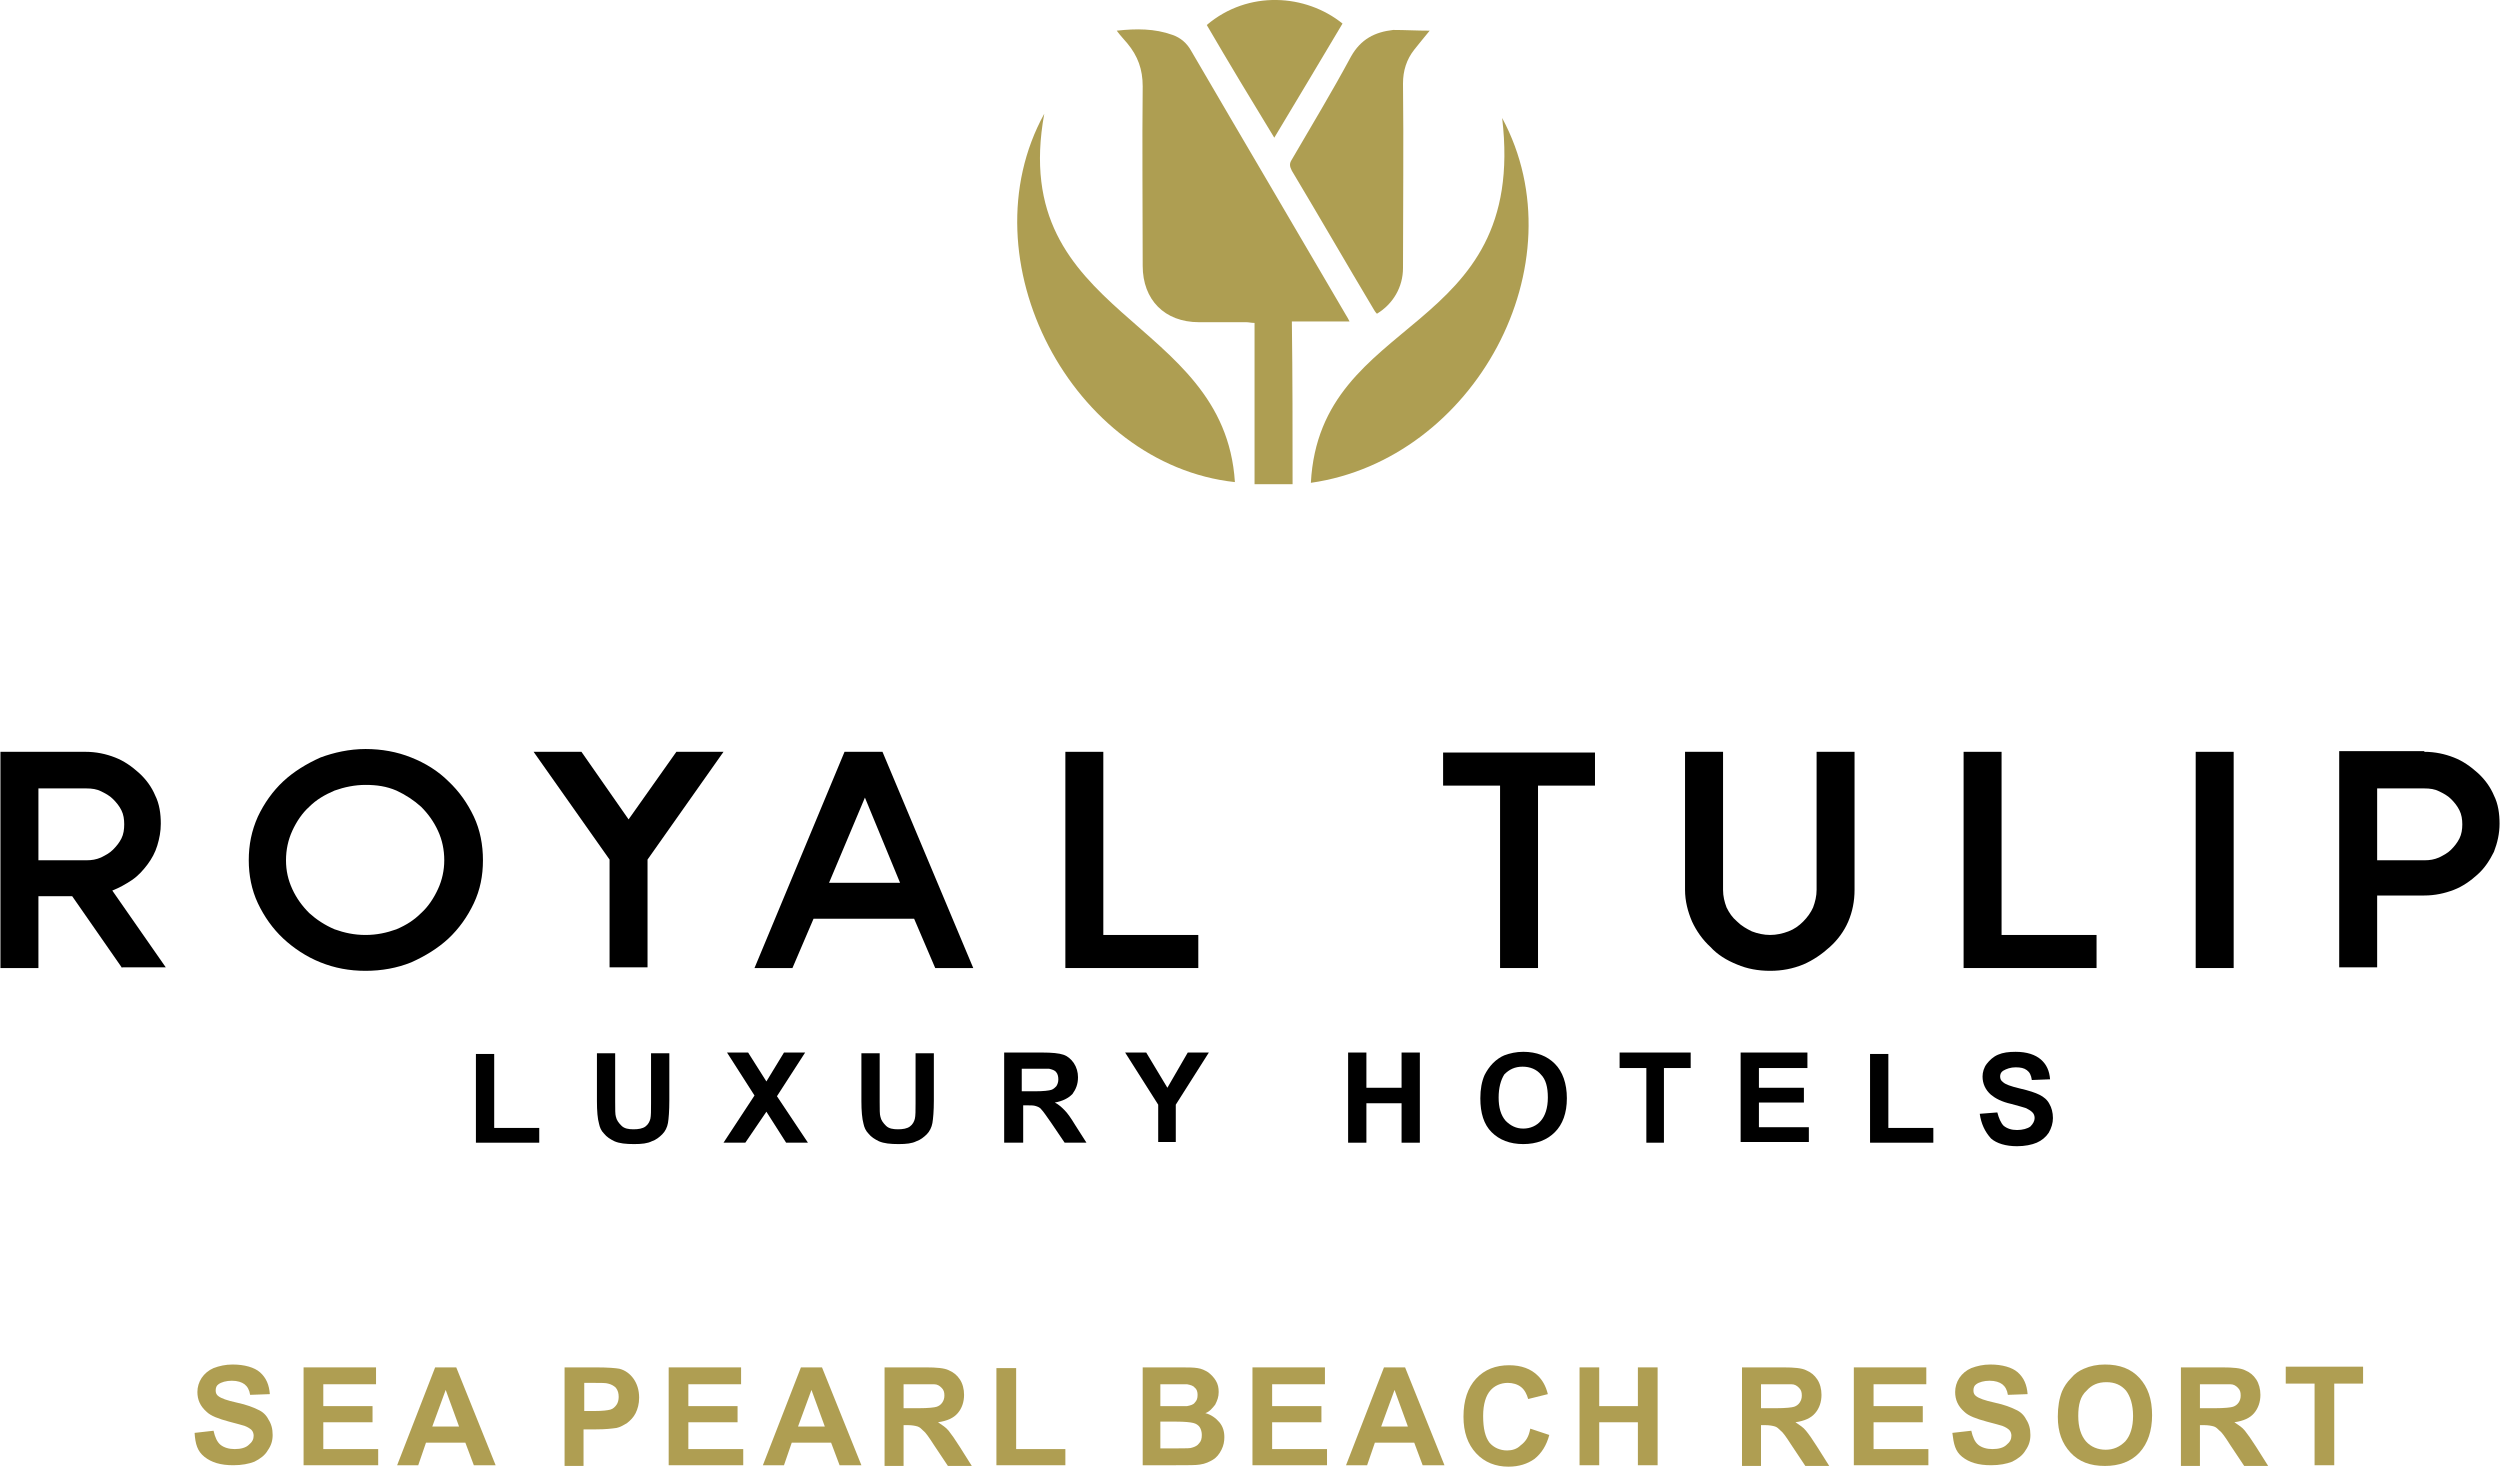 <?xml version="1.0" encoding="UTF-8"?>
<svg xmlns="http://www.w3.org/2000/svg" xmlns:xlink="http://www.w3.org/1999/xlink" width="150px" height="88px" viewBox="0 0 150 88" version="1.1">
<g id="surface1">
<path style=" stroke:none;fill-rule:nonzero;fill:rgb(68.235%,61.961%,32.157%);fill-opacity:1;" d="M 77.555 29.051 C 76.75 29.051 76.078 29.051 75.273 29.051 C 75.273 25.84 75.273 22.629 75.273 19.375 C 75.062 19.375 74.938 19.332 74.77 19.332 C 73.84 19.332 72.91 19.332 71.941 19.332 C 69.871 19.332 68.562 17.98 68.562 15.953 C 68.562 12.359 68.523 8.77 68.562 5.176 C 68.562 4.164 68.27 3.359 67.637 2.598 C 67.426 2.344 67.215 2.133 67.004 1.84 C 68.184 1.711 69.281 1.711 70.336 2.09 C 70.844 2.262 71.223 2.598 71.477 3.062 C 74.559 8.348 77.68 13.629 80.762 18.91 C 80.844 19.035 80.887 19.121 80.973 19.289 C 79.789 19.289 78.652 19.289 77.512 19.289 C 77.555 22.629 77.555 25.797 77.555 29.051 Z M 77.555 29.051 "/>
<path style=" stroke:none;fill-rule:nonzero;fill:rgb(68.235%,61.961%,32.157%);fill-opacity:1;" d="M 78.652 28.969 C 79.199 18.742 91.691 20.262 90.129 7.078 C 94.855 15.867 88.441 27.574 78.652 28.969 Z M 78.652 28.969 "/>
<path style=" stroke:none;fill-rule:nonzero;fill:rgb(68.235%,61.961%,32.157%);fill-opacity:1;" d="M 62.656 6.824 C 60.418 19.121 73.461 18.91 74.094 28.926 C 64.344 27.867 57.844 15.57 62.656 6.824 Z M 62.656 6.824 "/>
<path style=" stroke:none;fill-rule:nonzero;fill:rgb(68.235%,61.961%,32.157%);fill-opacity:1;" d="M 85.781 1.84 C 85.445 2.262 85.148 2.598 84.855 2.98 C 84.391 3.57 84.18 4.246 84.18 5.008 C 84.223 8.684 84.18 12.402 84.18 16.078 C 84.18 17.219 83.59 18.234 82.617 18.824 C 82.531 18.742 82.449 18.613 82.406 18.531 C 80.762 15.781 79.156 12.992 77.512 10.246 C 77.383 9.992 77.344 9.824 77.512 9.57 C 78.691 7.543 79.918 5.516 81.055 3.402 C 81.648 2.344 82.492 1.922 83.59 1.797 C 84.305 1.797 85.023 1.84 85.781 1.84 Z M 85.781 1.84 "/>
<path style=" stroke:none;fill-rule:nonzero;fill:rgb(68.235%,61.961%,32.157%);fill-opacity:1;" d="M 80.551 1.414 C 79.199 3.699 77.848 5.938 76.457 8.262 C 75.062 5.98 73.711 3.738 72.406 1.5 C 74.895 -0.613 78.355 -0.359 80.551 1.414 Z M 80.551 1.414 "/>
<path style=" stroke:none;fill-rule:nonzero;fill:rgb(0%,0%,0%);fill-opacity:1;" d="M 7.328 58.082 L 4.332 53.773 L 2.305 53.773 L 2.305 58.082 L 0.027 58.082 L 0.027 45.109 L 5.133 45.109 C 5.766 45.109 6.355 45.234 6.906 45.449 C 7.453 45.66 7.918 45.996 8.34 46.375 C 8.762 46.758 9.102 47.223 9.312 47.73 C 9.566 48.234 9.648 48.828 9.648 49.418 C 9.648 49.883 9.566 50.309 9.438 50.73 C 9.312 51.152 9.102 51.531 8.848 51.871 C 8.594 52.207 8.297 52.547 7.918 52.801 C 7.539 53.055 7.16 53.266 6.738 53.434 L 9.945 58.039 L 7.328 58.039 Z M 2.305 51.617 L 5.176 51.617 C 5.512 51.617 5.766 51.574 6.062 51.449 C 6.316 51.32 6.566 51.195 6.777 50.984 C 6.988 50.773 7.16 50.559 7.285 50.309 C 7.414 50.055 7.453 49.758 7.453 49.461 C 7.453 49.164 7.414 48.871 7.285 48.617 C 7.16 48.363 6.988 48.152 6.777 47.941 C 6.566 47.73 6.316 47.602 6.062 47.477 C 5.809 47.348 5.512 47.305 5.176 47.305 L 2.305 47.305 Z M 2.305 51.617 "/>
<path style=" stroke:none;fill-rule:nonzero;fill:rgb(0%,0%,0%);fill-opacity:1;" d="M 21.93 44.941 C 22.902 44.941 23.828 45.109 24.672 45.449 C 25.516 45.785 26.277 46.25 26.91 46.883 C 27.543 47.477 28.051 48.195 28.43 48.996 C 28.809 49.801 28.977 50.688 28.977 51.617 C 28.977 52.547 28.809 53.391 28.43 54.195 C 28.051 54.996 27.543 55.715 26.91 56.309 C 26.277 56.898 25.516 57.363 24.672 57.742 C 23.828 58.082 22.902 58.25 21.93 58.25 C 20.961 58.25 20.074 58.082 19.23 57.742 C 18.387 57.406 17.625 56.898 16.992 56.309 C 16.359 55.715 15.852 54.996 15.473 54.195 C 15.094 53.391 14.926 52.504 14.926 51.617 C 14.926 50.688 15.094 49.844 15.473 48.996 C 15.852 48.195 16.359 47.477 16.992 46.883 C 17.625 46.293 18.387 45.828 19.23 45.449 C 20.031 45.152 20.961 44.941 21.93 44.941 Z M 21.93 56.098 C 22.605 56.098 23.195 55.969 23.785 55.758 C 24.379 55.504 24.844 55.207 25.266 54.785 C 25.688 54.406 26.023 53.898 26.277 53.348 C 26.531 52.801 26.656 52.207 26.656 51.617 C 26.656 50.984 26.531 50.391 26.277 49.844 C 26.023 49.293 25.688 48.828 25.266 48.406 C 24.844 48.023 24.336 47.688 23.785 47.434 C 23.195 47.18 22.605 47.094 21.93 47.094 C 21.297 47.094 20.664 47.223 20.074 47.434 C 19.48 47.688 18.977 47.984 18.555 48.406 C 18.133 48.785 17.793 49.293 17.539 49.844 C 17.289 50.391 17.16 50.984 17.16 51.617 C 17.16 52.25 17.289 52.801 17.539 53.348 C 17.793 53.898 18.133 54.363 18.555 54.785 C 18.977 55.168 19.48 55.504 20.074 55.758 C 20.664 55.969 21.254 56.098 21.93 56.098 Z M 21.93 56.098 "/>
<path style=" stroke:none;fill-rule:nonzero;fill:rgb(0%,0%,0%);fill-opacity:1;" d="M 43.41 45.109 L 38.852 51.574 L 38.852 58.039 L 36.574 58.039 L 36.574 51.574 L 32.016 45.109 L 34.887 45.109 L 37.715 49.164 L 40.582 45.109 Z M 43.41 45.109 "/>
<path style=" stroke:none;fill-rule:nonzero;fill:rgb(0%,0%,0%);fill-opacity:1;" d="M 58.395 58.082 L 56.113 58.082 L 54.848 55.125 L 48.812 55.125 L 47.547 58.082 L 45.27 58.082 L 50.672 45.109 L 52.949 45.109 Z M 54.004 52.969 L 51.895 47.855 L 49.742 52.969 Z M 54.004 52.969 "/>
<path style=" stroke:none;fill-rule:nonzero;fill:rgb(0%,0%,0%);fill-opacity:1;" d="M 71.898 58.082 L 63.922 58.082 L 63.922 45.109 L 66.199 45.109 L 66.199 56.098 L 71.898 56.098 Z M 71.898 58.082 "/>
<path style=" stroke:none;fill-rule:nonzero;fill:rgb(0%,0%,0%);fill-opacity:1;" d="M 90.004 58.082 L 90.004 47.137 L 86.586 47.137 L 86.586 45.152 L 95.699 45.152 L 95.699 47.137 L 92.281 47.137 L 92.281 58.082 Z M 90.004 58.082 "/>
<path style=" stroke:none;fill-rule:nonzero;fill:rgb(0%,0%,0%);fill-opacity:1;" d="M 111.273 53.391 C 111.273 54.066 111.148 54.703 110.895 55.293 C 110.641 55.883 110.262 56.391 109.797 56.812 C 109.332 57.238 108.785 57.617 108.191 57.871 C 107.559 58.125 106.926 58.25 106.207 58.25 C 105.492 58.25 104.816 58.125 104.227 57.871 C 103.594 57.617 103.043 57.277 102.621 56.812 C 102.156 56.391 101.777 55.844 101.523 55.293 C 101.27 54.703 101.102 54.066 101.102 53.391 L 101.102 45.109 L 103.383 45.109 L 103.383 53.391 C 103.383 53.773 103.465 54.109 103.594 54.449 C 103.762 54.785 103.93 55.039 104.227 55.293 C 104.48 55.547 104.773 55.715 105.113 55.883 C 105.449 56.012 105.828 56.098 106.207 56.098 C 106.59 56.098 106.969 56.012 107.305 55.883 C 107.645 55.758 107.938 55.547 108.191 55.293 C 108.445 55.039 108.656 54.742 108.785 54.449 C 108.91 54.109 108.996 53.773 108.996 53.391 L 108.996 45.109 L 111.273 45.109 Z M 111.273 53.391 "/>
<path style=" stroke:none;fill-rule:nonzero;fill:rgb(0%,0%,0%);fill-opacity:1;" d="M 125.793 58.082 L 117.816 58.082 L 117.816 45.109 L 120.094 45.109 L 120.094 56.098 L 125.793 56.098 Z M 125.793 58.082 "/>
<path style=" stroke:none;fill-rule:nonzero;fill:rgb(0%,0%,0%);fill-opacity:1;" d="M 131.742 58.082 L 131.742 45.109 L 134.02 45.109 L 134.02 58.082 Z M 131.742 58.082 "/>
<path style=" stroke:none;fill-rule:nonzero;fill:rgb(0%,0%,0%);fill-opacity:1;" d="M 145.457 45.109 C 146.09 45.109 146.68 45.234 147.23 45.449 C 147.777 45.66 148.242 45.996 148.664 46.375 C 149.086 46.758 149.426 47.223 149.637 47.73 C 149.891 48.234 149.973 48.828 149.973 49.418 C 149.973 50.012 149.848 50.559 149.637 51.109 C 149.383 51.617 149.086 52.082 148.664 52.461 C 148.242 52.844 147.777 53.18 147.23 53.391 C 146.68 53.602 146.09 53.73 145.457 53.73 L 142.629 53.73 L 142.629 58.039 L 140.352 58.039 L 140.352 45.066 L 145.457 45.066 Z M 145.457 51.617 C 145.797 51.617 146.047 51.574 146.344 51.449 C 146.598 51.32 146.852 51.195 147.062 50.984 C 147.273 50.773 147.441 50.559 147.566 50.309 C 147.695 50.055 147.738 49.758 147.738 49.461 C 147.738 49.164 147.695 48.871 147.566 48.617 C 147.441 48.363 147.273 48.152 147.062 47.941 C 146.852 47.73 146.598 47.602 146.344 47.477 C 146.09 47.348 145.797 47.305 145.457 47.305 L 142.629 47.305 L 142.629 51.617 Z M 145.457 51.617 "/>
<path style=" stroke:none;fill-rule:nonzero;fill:rgb(0%,0%,0%);fill-opacity:1;" d="M 28.555 68.562 L 28.555 63.238 L 29.652 63.238 L 29.652 67.676 L 32.355 67.676 L 32.355 68.562 Z M 28.555 68.562 "/>
<path style=" stroke:none;fill-rule:nonzero;fill:rgb(0%,0%,0%);fill-opacity:1;" d="M 35.816 63.195 L 36.91 63.195 L 36.91 66.109 C 36.91 66.574 36.91 66.871 36.953 67 C 36.996 67.211 37.121 67.379 37.293 67.547 C 37.461 67.715 37.715 67.758 38.008 67.758 C 38.305 67.758 38.559 67.715 38.727 67.59 C 38.895 67.465 38.98 67.293 39.023 67.125 C 39.062 66.957 39.062 66.617 39.062 66.195 L 39.062 63.195 L 40.16 63.195 L 40.16 66.027 C 40.16 66.66 40.121 67.125 40.078 67.379 C 40.035 67.633 39.91 67.887 39.738 68.055 C 39.57 68.223 39.359 68.395 39.105 68.477 C 38.852 68.605 38.516 68.645 38.051 68.645 C 37.547 68.645 37.164 68.605 36.871 68.477 C 36.617 68.352 36.406 68.223 36.238 68.012 C 36.066 67.844 35.984 67.633 35.941 67.422 C 35.855 67.125 35.816 66.66 35.816 66.07 Z M 35.816 63.195 "/>
<path style=" stroke:none;fill-rule:nonzero;fill:rgb(0%,0%,0%);fill-opacity:1;" d="M 43.41 68.562 L 45.27 65.73 L 43.621 63.152 L 44.887 63.152 L 45.984 64.887 L 47.039 63.152 L 48.309 63.152 L 46.617 65.773 L 48.477 68.562 L 47.168 68.562 L 45.984 66.703 L 44.719 68.562 Z M 43.41 68.562 "/>
<path style=" stroke:none;fill-rule:nonzero;fill:rgb(0%,0%,0%);fill-opacity:1;" d="M 51.684 63.195 L 52.781 63.195 L 52.781 66.109 C 52.781 66.574 52.781 66.871 52.824 67 C 52.863 67.211 52.992 67.379 53.16 67.547 C 53.328 67.715 53.582 67.758 53.879 67.758 C 54.172 67.758 54.426 67.715 54.594 67.59 C 54.766 67.465 54.848 67.293 54.891 67.125 C 54.934 66.957 54.934 66.617 54.934 66.195 L 54.934 63.195 L 56.031 63.195 L 56.031 66.027 C 56.031 66.66 55.988 67.125 55.945 67.379 C 55.902 67.633 55.777 67.887 55.609 68.055 C 55.438 68.223 55.227 68.395 54.977 68.477 C 54.723 68.605 54.383 68.645 53.918 68.645 C 53.414 68.645 53.035 68.605 52.738 68.477 C 52.484 68.352 52.273 68.223 52.105 68.012 C 51.938 67.844 51.852 67.633 51.809 67.422 C 51.727 67.125 51.684 66.66 51.684 66.07 Z M 51.684 63.195 "/>
<path style=" stroke:none;fill-rule:nonzero;fill:rgb(0%,0%,0%);fill-opacity:1;" d="M 60.25 68.562 L 60.25 63.152 L 62.527 63.152 C 63.121 63.152 63.543 63.195 63.797 63.281 C 64.047 63.363 64.258 63.535 64.43 63.785 C 64.598 64.039 64.68 64.336 64.68 64.633 C 64.68 65.055 64.555 65.352 64.344 65.645 C 64.09 65.898 63.754 66.07 63.289 66.152 C 63.543 66.281 63.711 66.449 63.879 66.617 C 64.047 66.785 64.258 67.082 64.512 67.504 L 65.188 68.562 L 63.879 68.562 L 63.078 67.379 C 62.781 66.957 62.613 66.703 62.488 66.574 C 62.402 66.449 62.277 66.406 62.148 66.363 C 62.023 66.32 61.855 66.32 61.602 66.32 L 61.391 66.32 L 61.391 68.562 Z M 61.305 65.477 L 62.105 65.477 C 62.613 65.477 62.949 65.434 63.078 65.391 C 63.203 65.352 63.289 65.266 63.375 65.18 C 63.457 65.055 63.5 64.926 63.5 64.758 C 63.5 64.59 63.457 64.422 63.375 64.336 C 63.289 64.211 63.121 64.168 62.949 64.125 C 62.867 64.125 62.613 64.125 62.148 64.125 L 61.305 64.125 Z M 61.305 65.477 "/>
<path style=" stroke:none;fill-rule:nonzero;fill:rgb(0%,0%,0%);fill-opacity:1;" d="M 69.492 68.562 L 69.492 66.281 L 67.508 63.152 L 68.773 63.152 L 70.043 65.266 L 71.266 63.152 L 72.531 63.152 L 70.547 66.281 L 70.547 68.52 L 69.492 68.52 Z M 69.492 68.562 "/>
<path style=" stroke:none;fill-rule:nonzero;fill:rgb(0%,0%,0%);fill-opacity:1;" d="M 80.887 68.562 L 80.887 63.152 L 81.984 63.152 L 81.984 65.266 L 84.094 65.266 L 84.094 63.152 L 85.191 63.152 L 85.191 68.562 L 84.094 68.562 L 84.094 66.195 L 81.984 66.195 L 81.984 68.562 Z M 80.887 68.562 "/>
<path style=" stroke:none;fill-rule:nonzero;fill:rgb(0%,0%,0%);fill-opacity:1;" d="M 88.82 65.898 C 88.82 65.352 88.906 64.887 89.074 64.504 C 89.203 64.25 89.371 64 89.582 63.785 C 89.793 63.574 90.047 63.406 90.258 63.32 C 90.594 63.195 90.973 63.109 91.395 63.109 C 92.199 63.109 92.832 63.363 93.293 63.828 C 93.758 64.293 94.012 65.012 94.012 65.898 C 94.012 66.785 93.758 67.465 93.293 67.93 C 92.832 68.395 92.199 68.645 91.395 68.645 C 90.594 68.645 89.961 68.395 89.496 67.93 C 89.031 67.465 88.82 66.785 88.82 65.898 Z M 89.918 65.855 C 89.918 66.449 90.047 66.914 90.34 67.25 C 90.637 67.547 90.973 67.715 91.395 67.715 C 91.816 67.715 92.199 67.547 92.449 67.25 C 92.703 66.957 92.871 66.492 92.871 65.855 C 92.871 65.223 92.746 64.758 92.449 64.465 C 92.199 64.168 91.816 64 91.355 64 C 90.891 64 90.551 64.168 90.258 64.465 C 90.047 64.801 89.918 65.266 89.918 65.855 Z M 89.918 65.855 "/>
<path style=" stroke:none;fill-rule:nonzero;fill:rgb(0%,0%,0%);fill-opacity:1;" d="M 98.781 68.562 L 98.781 64.082 L 97.176 64.082 L 97.176 63.152 L 101.441 63.152 L 101.441 64.082 L 99.836 64.082 L 99.836 68.562 Z M 98.781 68.562 "/>
<path style=" stroke:none;fill-rule:nonzero;fill:rgb(0%,0%,0%);fill-opacity:1;" d="M 104.438 68.562 L 104.438 63.152 L 108.445 63.152 L 108.445 64.082 L 105.535 64.082 L 105.535 65.266 L 108.234 65.266 L 108.234 66.152 L 105.535 66.152 L 105.535 67.633 L 108.531 67.633 L 108.531 68.52 L 104.438 68.52 Z M 104.438 68.562 "/>
<path style=" stroke:none;fill-rule:nonzero;fill:rgb(0%,0%,0%);fill-opacity:1;" d="M 112.203 68.562 L 112.203 63.238 L 113.301 63.238 L 113.301 67.676 L 116 67.676 L 116 68.562 Z M 112.203 68.562 "/>
<path style=" stroke:none;fill-rule:nonzero;fill:rgb(0%,0%,0%);fill-opacity:1;" d="M 118.785 66.828 L 119.84 66.746 C 119.926 67.082 120.051 67.379 120.219 67.547 C 120.43 67.715 120.684 67.801 121.023 67.801 C 121.359 67.801 121.656 67.715 121.824 67.59 C 121.992 67.422 122.078 67.25 122.078 67.082 C 122.078 66.957 122.035 66.828 121.949 66.746 C 121.867 66.66 121.738 66.574 121.57 66.492 C 121.445 66.449 121.148 66.363 120.684 66.238 C 120.094 66.109 119.715 65.898 119.461 65.688 C 119.121 65.391 118.953 65.012 118.953 64.59 C 118.953 64.336 119.039 64.039 119.207 63.828 C 119.375 63.617 119.586 63.406 119.883 63.281 C 120.18 63.152 120.516 63.109 120.938 63.109 C 121.613 63.109 122.121 63.281 122.457 63.574 C 122.793 63.871 122.965 64.25 123.004 64.758 L 121.91 64.801 C 121.867 64.504 121.781 64.336 121.613 64.211 C 121.445 64.082 121.234 64.039 120.938 64.039 C 120.641 64.039 120.391 64.125 120.18 64.25 C 120.051 64.336 120.008 64.465 120.008 64.59 C 120.008 64.715 120.051 64.844 120.18 64.926 C 120.305 65.055 120.641 65.18 121.191 65.309 C 121.738 65.434 122.121 65.562 122.371 65.688 C 122.625 65.816 122.836 65.984 122.965 66.238 C 123.09 66.449 123.176 66.746 123.176 67.082 C 123.176 67.379 123.09 67.676 122.922 67.969 C 122.754 68.223 122.5 68.434 122.203 68.562 C 121.91 68.688 121.488 68.773 121.023 68.773 C 120.348 68.773 119.797 68.605 119.461 68.309 C 119.082 67.887 118.871 67.422 118.785 66.828 Z M 118.785 66.828 "/>
<path style=" stroke:none;fill-rule:nonzero;fill:rgb(68.627%,61.961%,32.157%);fill-opacity:1;" d="M 11.676 85.973 L 12.812 85.844 C 12.898 86.227 13.023 86.52 13.234 86.691 C 13.445 86.859 13.742 86.945 14.082 86.945 C 14.461 86.945 14.754 86.859 14.926 86.691 C 15.137 86.52 15.219 86.352 15.219 86.141 C 15.219 86.016 15.176 85.887 15.094 85.801 C 15.008 85.719 14.883 85.633 14.672 85.551 C 14.543 85.508 14.207 85.422 13.742 85.297 C 13.109 85.125 12.645 84.957 12.391 84.703 C 12.012 84.367 11.844 83.984 11.844 83.52 C 11.844 83.227 11.93 82.93 12.098 82.676 C 12.266 82.422 12.52 82.211 12.812 82.086 C 13.152 81.957 13.531 81.871 13.953 81.871 C 14.672 81.871 15.262 82.043 15.598 82.336 C 15.98 82.676 16.148 83.098 16.191 83.648 L 15.008 83.691 C 14.965 83.395 14.84 83.184 14.672 83.055 C 14.504 82.93 14.25 82.844 13.91 82.844 C 13.574 82.844 13.277 82.93 13.109 83.055 C 12.984 83.141 12.941 83.266 12.941 83.438 C 12.941 83.562 12.984 83.691 13.109 83.773 C 13.277 83.902 13.617 84.027 14.207 84.156 C 14.797 84.281 15.219 84.449 15.473 84.578 C 15.77 84.703 15.98 84.914 16.105 85.168 C 16.273 85.422 16.359 85.719 16.359 86.098 C 16.359 86.438 16.273 86.73 16.062 87.027 C 15.895 87.324 15.598 87.535 15.262 87.703 C 14.926 87.832 14.504 87.914 13.996 87.914 C 13.234 87.914 12.688 87.746 12.266 87.41 C 11.844 87.07 11.719 86.648 11.676 85.973 Z M 11.676 85.973 "/>
<path style=" stroke:none;fill-rule:nonzero;fill:rgb(68.627%,61.961%,32.157%);fill-opacity:1;" d="M 18.215 87.914 L 18.215 82.043 L 22.562 82.043 L 22.562 83.055 L 19.398 83.055 L 19.398 84.367 L 22.352 84.367 L 22.352 85.336 L 19.398 85.336 L 19.398 86.945 L 22.691 86.945 L 22.691 87.914 Z M 18.215 87.914 "/>
<path style=" stroke:none;fill-rule:nonzero;fill:rgb(68.627%,61.961%,32.157%);fill-opacity:1;" d="M 29.738 87.914 L 28.43 87.914 L 27.922 86.562 L 25.559 86.562 L 25.094 87.914 L 23.828 87.914 L 26.109 82.043 L 27.375 82.043 Z M 27.543 85.59 L 26.742 83.395 L 25.938 85.59 Z M 27.543 85.59 "/>
<path style=" stroke:none;fill-rule:nonzero;fill:rgb(68.627%,61.961%,32.157%);fill-opacity:1;" d="M 33.875 87.914 L 33.875 82.043 L 35.773 82.043 C 36.488 82.043 36.953 82.086 37.164 82.125 C 37.504 82.211 37.797 82.422 38.008 82.719 C 38.219 83.016 38.348 83.395 38.348 83.859 C 38.348 84.238 38.262 84.535 38.137 84.789 C 38.008 85.043 37.84 85.211 37.629 85.379 C 37.418 85.508 37.207 85.633 36.996 85.676 C 36.699 85.719 36.32 85.762 35.773 85.762 L 35.012 85.762 L 35.012 87.957 L 33.875 87.957 Z M 35.055 83.016 L 35.055 84.66 L 35.688 84.66 C 36.152 84.66 36.449 84.621 36.617 84.578 C 36.785 84.535 36.91 84.406 36.996 84.281 C 37.082 84.156 37.121 83.984 37.121 83.816 C 37.121 83.605 37.082 83.438 36.953 83.266 C 36.828 83.141 36.66 83.055 36.488 83.016 C 36.363 82.973 36.066 82.973 35.645 82.973 L 35.055 82.973 Z M 35.055 83.016 "/>
<path style=" stroke:none;fill-rule:nonzero;fill:rgb(68.627%,61.961%,32.157%);fill-opacity:1;" d="M 40.121 87.914 L 40.121 82.043 L 44.465 82.043 L 44.465 83.055 L 41.301 83.055 L 41.301 84.367 L 44.254 84.367 L 44.254 85.336 L 41.301 85.336 L 41.301 86.945 L 44.594 86.945 L 44.594 87.914 Z M 40.121 87.914 "/>
<path style=" stroke:none;fill-rule:nonzero;fill:rgb(68.627%,61.961%,32.157%);fill-opacity:1;" d="M 51.684 87.914 L 50.375 87.914 L 49.867 86.562 L 47.504 86.562 L 47.039 87.914 L 45.773 87.914 L 48.055 82.043 L 49.32 82.043 Z M 49.488 85.59 L 48.688 83.395 L 47.883 85.59 Z M 49.488 85.59 "/>
<path style=" stroke:none;fill-rule:nonzero;fill:rgb(68.627%,61.961%,32.157%);fill-opacity:1;" d="M 53.074 87.914 L 53.074 82.043 L 55.566 82.043 C 56.199 82.043 56.664 82.086 56.918 82.211 C 57.211 82.336 57.422 82.508 57.59 82.762 C 57.762 83.016 57.844 83.352 57.844 83.691 C 57.844 84.113 57.719 84.492 57.465 84.789 C 57.211 85.086 56.832 85.254 56.281 85.336 C 56.535 85.508 56.746 85.633 56.918 85.844 C 57.086 86.055 57.297 86.352 57.59 86.816 L 58.309 87.957 L 56.875 87.957 L 56.031 86.691 C 55.734 86.227 55.523 85.93 55.398 85.844 C 55.27 85.719 55.188 85.633 55.059 85.59 C 54.934 85.551 54.723 85.508 54.469 85.508 L 54.215 85.508 L 54.215 87.957 L 53.074 87.957 Z M 54.258 84.492 L 55.145 84.492 C 55.691 84.492 56.07 84.449 56.199 84.406 C 56.324 84.367 56.453 84.281 56.535 84.156 C 56.621 84.027 56.664 83.902 56.664 83.73 C 56.664 83.52 56.621 83.395 56.492 83.266 C 56.367 83.141 56.242 83.055 56.031 83.055 C 55.945 83.055 55.648 83.055 55.145 83.055 L 54.215 83.055 L 54.215 84.492 Z M 54.258 84.492 "/>
<path style=" stroke:none;fill-rule:nonzero;fill:rgb(68.627%,61.961%,32.157%);fill-opacity:1;" d="M 59.785 87.914 L 59.785 82.086 L 60.969 82.086 L 60.969 86.945 L 63.922 86.945 L 63.922 87.914 Z M 59.785 87.914 "/>
<path style=" stroke:none;fill-rule:nonzero;fill:rgb(68.627%,61.961%,32.157%);fill-opacity:1;" d="M 68.438 82.043 L 70.801 82.043 C 71.266 82.043 71.602 82.043 71.855 82.086 C 72.109 82.125 72.277 82.211 72.488 82.336 C 72.656 82.465 72.828 82.633 72.953 82.844 C 73.078 83.055 73.121 83.266 73.121 83.52 C 73.121 83.816 73.039 84.027 72.91 84.281 C 72.742 84.492 72.574 84.703 72.32 84.789 C 72.656 84.871 72.953 85.086 73.164 85.336 C 73.375 85.59 73.461 85.887 73.461 86.227 C 73.461 86.48 73.418 86.73 73.289 86.984 C 73.164 87.238 72.996 87.449 72.785 87.578 C 72.574 87.703 72.32 87.832 71.984 87.875 C 71.773 87.914 71.309 87.914 70.547 87.914 L 68.562 87.914 L 68.562 82.043 Z M 69.621 83.016 L 69.621 84.367 L 70.379 84.367 C 70.844 84.367 71.137 84.367 71.223 84.367 C 71.434 84.324 71.602 84.281 71.688 84.156 C 71.812 84.027 71.855 83.902 71.855 83.691 C 71.855 83.52 71.812 83.352 71.688 83.266 C 71.602 83.141 71.434 83.098 71.223 83.055 C 71.098 83.055 70.758 83.055 70.211 83.055 L 69.621 83.055 Z M 69.621 85.336 L 69.621 86.902 L 70.715 86.902 C 71.137 86.902 71.434 86.902 71.52 86.859 C 71.688 86.816 71.855 86.73 71.941 86.605 C 72.066 86.48 72.109 86.309 72.109 86.098 C 72.109 85.93 72.066 85.762 71.984 85.633 C 71.898 85.508 71.773 85.422 71.602 85.379 C 71.434 85.336 71.098 85.297 70.547 85.297 L 69.621 85.297 Z M 69.621 85.336 "/>
<path style=" stroke:none;fill-rule:nonzero;fill:rgb(68.627%,61.961%,32.157%);fill-opacity:1;" d="M 75.148 87.914 L 75.148 82.043 L 79.496 82.043 L 79.496 83.055 L 76.328 83.055 L 76.328 84.367 L 79.285 84.367 L 79.285 85.336 L 76.328 85.336 L 76.328 86.945 L 79.621 86.945 L 79.621 87.914 Z M 75.148 87.914 "/>
<path style=" stroke:none;fill-rule:nonzero;fill:rgb(68.627%,61.961%,32.157%);fill-opacity:1;" d="M 86.668 87.914 L 85.359 87.914 L 84.855 86.562 L 82.492 86.562 L 82.027 87.914 L 80.762 87.914 L 83.039 82.043 L 84.305 82.043 Z M 84.473 85.59 L 83.672 83.395 L 82.871 85.59 Z M 84.473 85.59 "/>
<path style=" stroke:none;fill-rule:nonzero;fill:rgb(68.627%,61.961%,32.157%);fill-opacity:1;" d="M 91.816 85.719 L 92.957 86.098 C 92.789 86.73 92.492 87.195 92.07 87.535 C 91.648 87.832 91.141 88 90.508 88 C 89.75 88 89.074 87.746 88.566 87.195 C 88.062 86.648 87.809 85.93 87.809 85 C 87.809 84.027 88.062 83.266 88.566 82.719 C 89.074 82.168 89.75 81.914 90.551 81.914 C 91.27 81.914 91.859 82.125 92.281 82.551 C 92.535 82.801 92.746 83.141 92.871 83.648 L 91.691 83.941 C 91.605 83.648 91.48 83.395 91.27 83.227 C 91.059 83.055 90.762 82.973 90.469 82.973 C 90.047 82.973 89.664 83.141 89.414 83.438 C 89.16 83.73 88.988 84.238 88.988 84.957 C 88.988 85.719 89.117 86.227 89.371 86.562 C 89.625 86.859 90.004 87.027 90.426 87.027 C 90.719 87.027 91.016 86.945 91.227 86.73 C 91.566 86.48 91.734 86.184 91.816 85.719 Z M 91.816 85.719 "/>
<path style=" stroke:none;fill-rule:nonzero;fill:rgb(68.627%,61.961%,32.157%);fill-opacity:1;" d="M 94.773 87.914 L 94.773 82.043 L 95.953 82.043 L 95.953 84.367 L 98.273 84.367 L 98.273 82.043 L 99.457 82.043 L 99.457 87.914 L 98.273 87.914 L 98.273 85.336 L 95.953 85.336 L 95.953 87.914 Z M 94.773 87.914 "/>
<path style=" stroke:none;fill-rule:nonzero;fill:rgb(68.627%,61.961%,32.157%);fill-opacity:1;" d="M 104.52 87.914 L 104.52 82.043 L 107.012 82.043 C 107.645 82.043 108.109 82.086 108.359 82.211 C 108.656 82.336 108.867 82.508 109.035 82.762 C 109.207 83.016 109.289 83.352 109.289 83.691 C 109.289 84.113 109.164 84.492 108.91 84.789 C 108.656 85.086 108.277 85.254 107.727 85.336 C 107.98 85.508 108.191 85.633 108.359 85.844 C 108.531 86.055 108.742 86.352 109.035 86.816 L 109.754 87.957 L 108.32 87.957 L 107.477 86.691 C 107.18 86.227 106.969 85.93 106.844 85.844 C 106.715 85.719 106.633 85.633 106.504 85.59 C 106.379 85.551 106.168 85.508 105.914 85.508 L 105.66 85.508 L 105.66 87.957 L 104.52 87.957 Z M 105.703 84.492 L 106.59 84.492 C 107.137 84.492 107.516 84.449 107.645 84.406 C 107.77 84.367 107.898 84.281 107.98 84.156 C 108.066 84.027 108.109 83.902 108.109 83.73 C 108.109 83.52 108.066 83.395 107.938 83.266 C 107.812 83.141 107.688 83.055 107.477 83.055 C 107.391 83.055 107.094 83.055 106.59 83.055 L 105.66 83.055 L 105.66 84.492 Z M 105.703 84.492 "/>
<path style=" stroke:none;fill-rule:nonzero;fill:rgb(68.627%,61.961%,32.157%);fill-opacity:1;" d="M 111.23 87.914 L 111.23 82.043 L 115.578 82.043 L 115.578 83.055 L 112.414 83.055 L 112.414 84.367 L 115.367 84.367 L 115.367 85.336 L 112.414 85.336 L 112.414 86.945 L 115.703 86.945 L 115.703 87.914 Z M 111.23 87.914 "/>
<path style=" stroke:none;fill-rule:nonzero;fill:rgb(68.627%,61.961%,32.157%);fill-opacity:1;" d="M 117.141 85.973 L 118.277 85.844 C 118.363 86.227 118.488 86.52 118.699 86.691 C 118.91 86.859 119.207 86.945 119.547 86.945 C 119.926 86.945 120.219 86.859 120.391 86.691 C 120.602 86.52 120.684 86.352 120.684 86.141 C 120.684 86.016 120.641 85.887 120.559 85.801 C 120.473 85.719 120.348 85.633 120.137 85.551 C 120.008 85.508 119.672 85.422 119.207 85.297 C 118.574 85.125 118.109 84.957 117.855 84.703 C 117.477 84.367 117.309 83.984 117.309 83.52 C 117.309 83.227 117.395 82.93 117.562 82.676 C 117.73 82.422 117.984 82.211 118.277 82.086 C 118.617 81.957 118.996 81.871 119.418 81.871 C 120.137 81.871 120.727 82.043 121.062 82.336 C 121.445 82.676 121.613 83.098 121.656 83.648 L 120.473 83.691 C 120.43 83.395 120.305 83.184 120.137 83.055 C 119.969 82.93 119.715 82.844 119.375 82.844 C 119.039 82.844 118.742 82.93 118.574 83.055 C 118.449 83.141 118.406 83.266 118.406 83.438 C 118.406 83.562 118.449 83.691 118.574 83.773 C 118.742 83.902 119.082 84.027 119.672 84.156 C 120.262 84.281 120.684 84.449 120.938 84.578 C 121.234 84.703 121.445 84.914 121.57 85.168 C 121.738 85.422 121.824 85.719 121.824 86.098 C 121.824 86.438 121.738 86.73 121.527 87.027 C 121.359 87.324 121.062 87.535 120.727 87.703 C 120.391 87.832 119.969 87.914 119.461 87.914 C 118.699 87.914 118.152 87.746 117.73 87.41 C 117.309 87.07 117.223 86.648 117.141 85.973 Z M 117.141 85.973 "/>
<path style=" stroke:none;fill-rule:nonzero;fill:rgb(68.627%,61.961%,32.157%);fill-opacity:1;" d="M 123.469 85 C 123.469 84.406 123.555 83.902 123.723 83.477 C 123.852 83.184 124.02 82.93 124.273 82.676 C 124.484 82.422 124.734 82.254 125.031 82.125 C 125.41 81.957 125.832 81.871 126.297 81.871 C 127.184 81.871 127.859 82.125 128.367 82.676 C 128.871 83.227 129.125 83.941 129.125 84.914 C 129.125 85.844 128.871 86.605 128.367 87.156 C 127.859 87.703 127.141 87.957 126.297 87.957 C 125.41 87.957 124.734 87.703 124.23 87.156 C 123.723 86.605 123.469 85.93 123.469 85 Z M 124.695 84.957 C 124.695 85.633 124.863 86.141 125.156 86.48 C 125.453 86.816 125.875 86.984 126.34 86.984 C 126.805 86.984 127.184 86.816 127.52 86.48 C 127.816 86.141 127.984 85.633 127.984 84.957 C 127.984 84.281 127.816 83.773 127.562 83.438 C 127.27 83.098 126.887 82.93 126.383 82.93 C 125.875 82.93 125.496 83.098 125.199 83.438 C 124.82 83.773 124.695 84.281 124.695 84.957 Z M 124.695 84.957 "/>
<path style=" stroke:none;fill-rule:nonzero;fill:rgb(68.627%,61.961%,32.157%);fill-opacity:1;" d="M 130.855 87.914 L 130.855 82.043 L 133.344 82.043 C 133.977 82.043 134.441 82.086 134.695 82.211 C 134.992 82.336 135.203 82.508 135.371 82.762 C 135.539 83.016 135.625 83.352 135.625 83.691 C 135.625 84.113 135.496 84.492 135.246 84.789 C 134.992 85.086 134.613 85.254 134.062 85.336 C 134.316 85.508 134.527 85.633 134.695 85.844 C 134.863 86.055 135.074 86.352 135.371 86.816 L 136.09 87.957 L 134.652 87.957 L 133.809 86.691 C 133.516 86.227 133.305 85.93 133.176 85.844 C 133.051 85.719 132.965 85.633 132.84 85.59 C 132.711 85.551 132.5 85.508 132.25 85.508 L 131.996 85.508 L 131.996 87.957 L 130.855 87.957 Z M 132.035 84.492 L 132.922 84.492 C 133.473 84.492 133.852 84.449 133.977 84.406 C 134.105 84.367 134.23 84.281 134.316 84.156 C 134.402 84.027 134.441 83.902 134.441 83.73 C 134.441 83.52 134.402 83.395 134.273 83.266 C 134.148 83.141 134.02 83.055 133.809 83.055 C 133.727 83.055 133.43 83.055 132.922 83.055 L 131.996 83.055 L 131.996 84.492 Z M 132.035 84.492 "/>
<path style=" stroke:none;fill-rule:nonzero;fill:rgb(68.627%,61.961%,32.157%);fill-opacity:1;" d="M 138.875 87.914 L 138.875 83.016 L 137.145 83.016 L 137.145 82 L 141.785 82 L 141.785 83.016 L 140.055 83.016 L 140.055 87.914 Z M 138.875 87.914 "/>
</g>
</svg>
